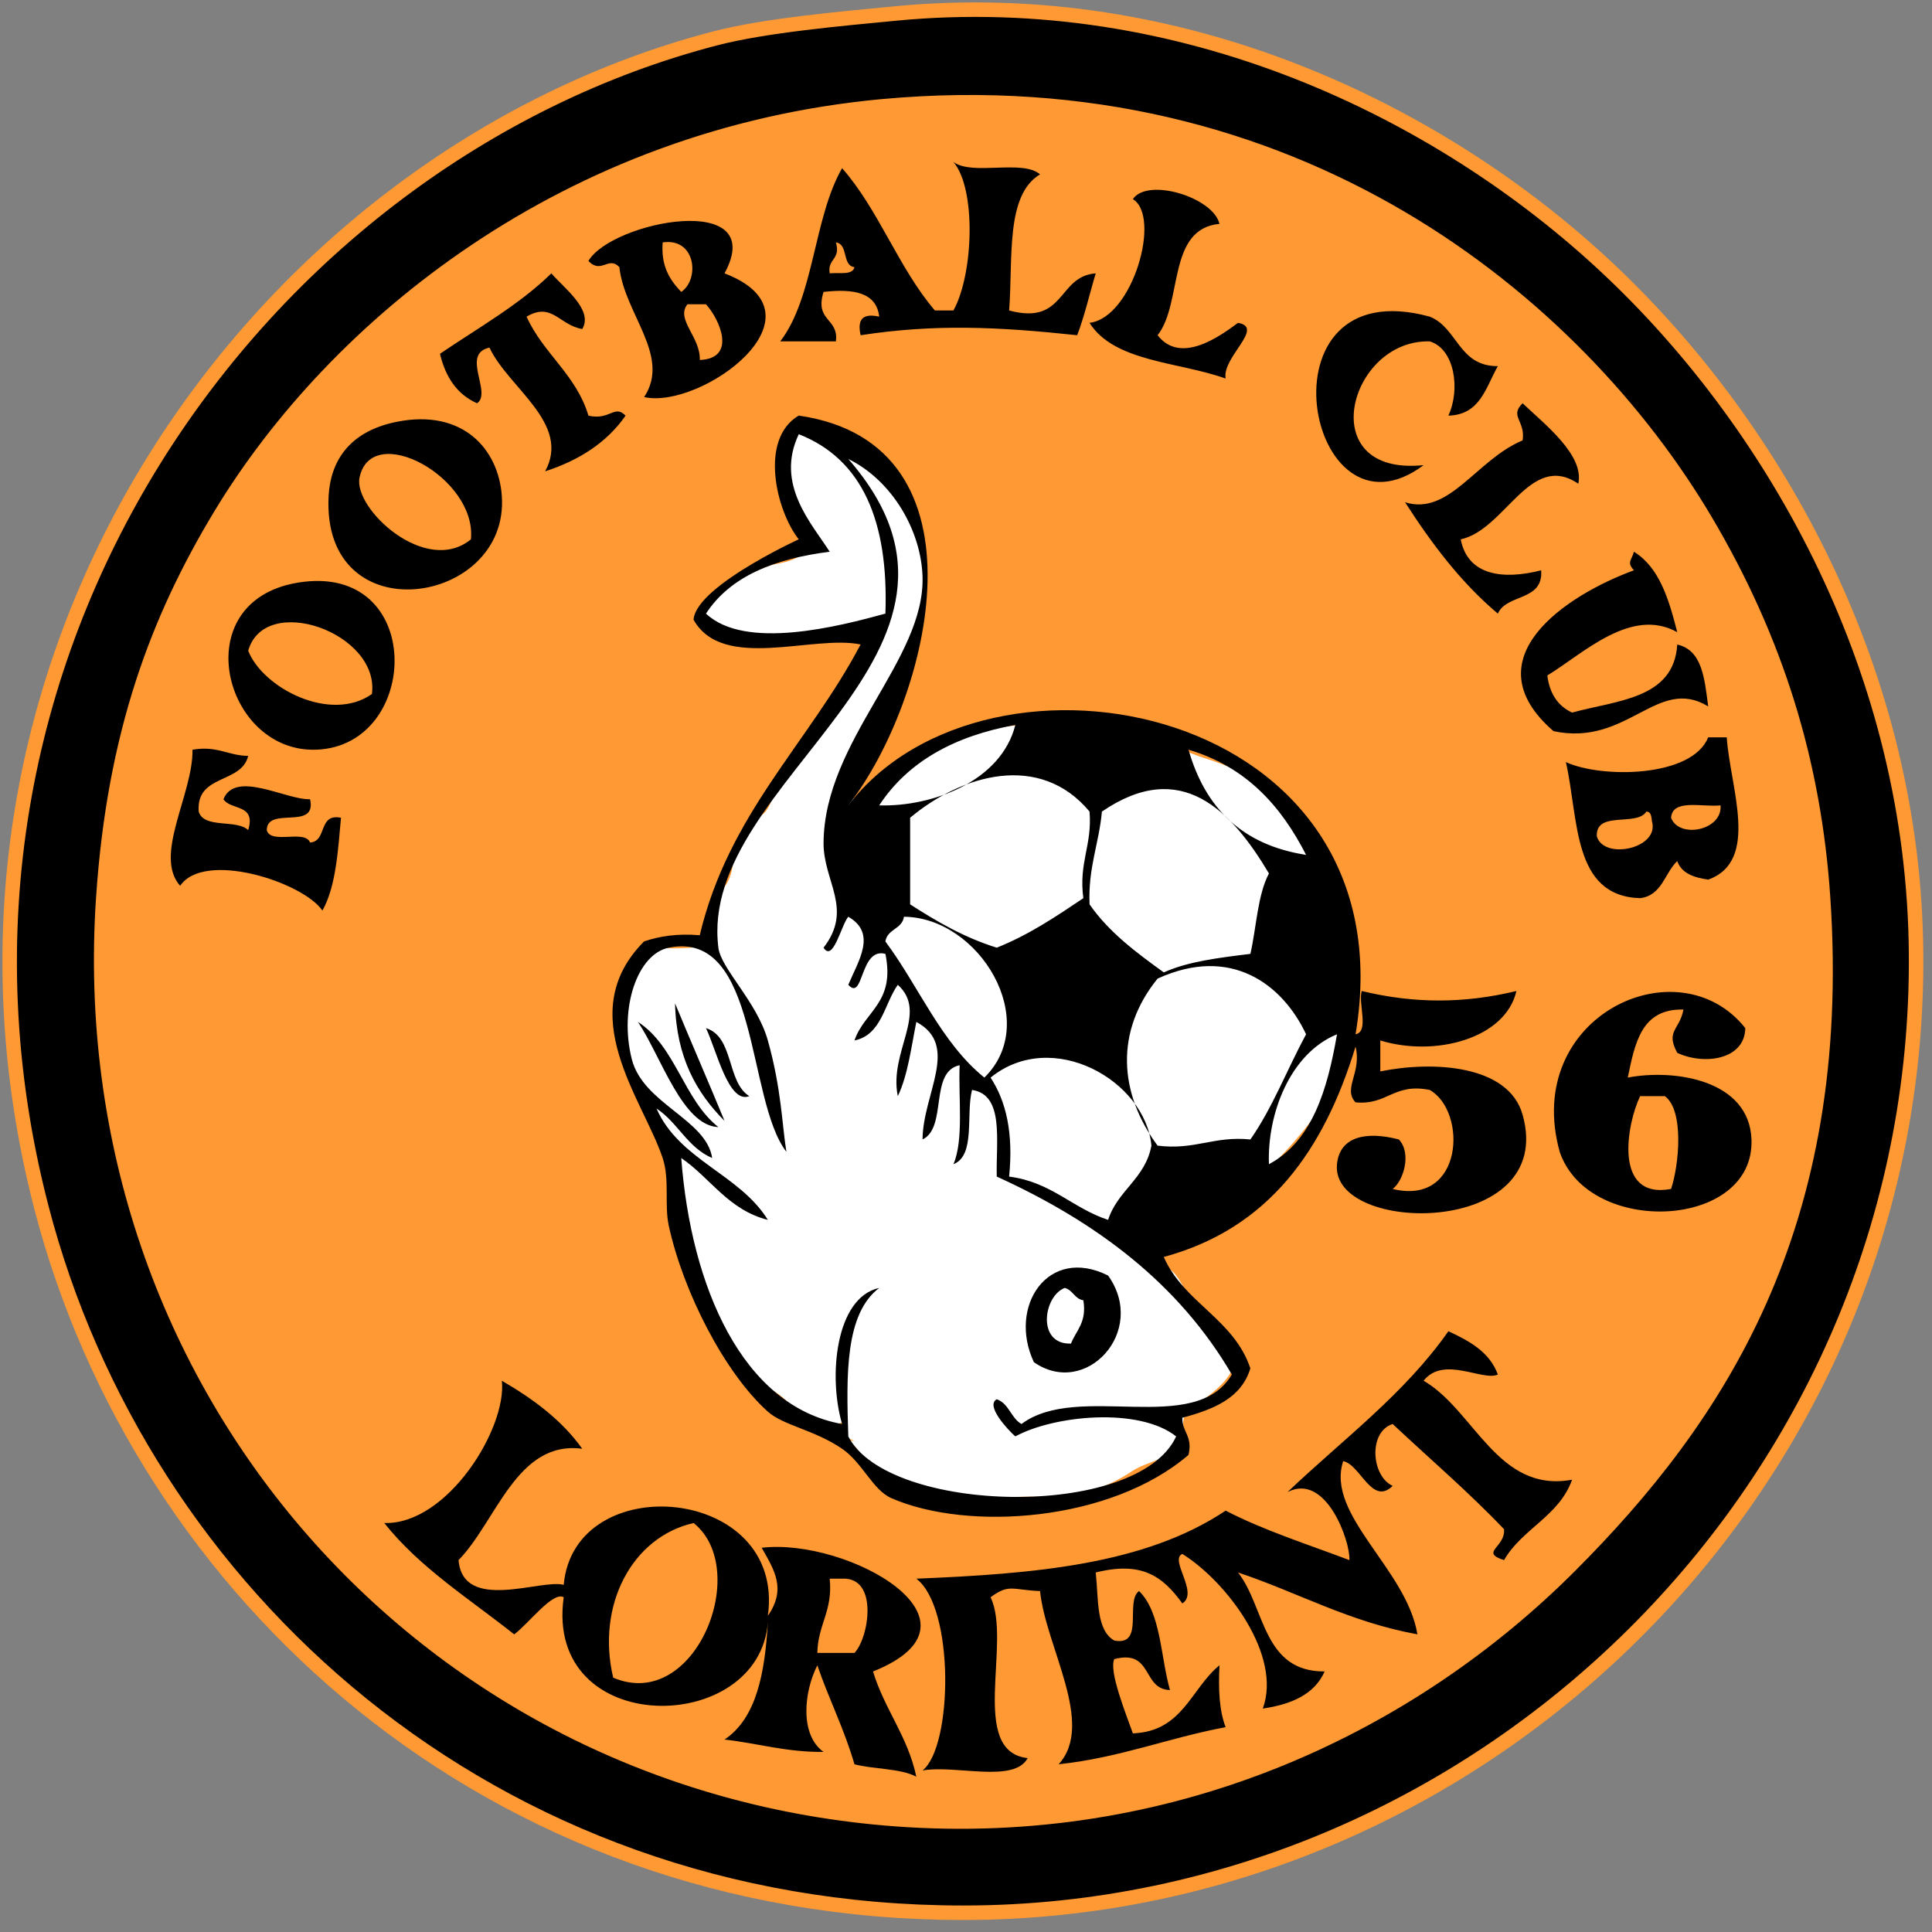 <svg xmlns="http://www.w3.org/2000/svg" width="200" height="200" viewBox="0 0 200 200"><rect x="0" y="0" width="200" height="200" fill="#808080" stroke="none"/><circle fill-rule="evenodd" clip-rule="evenodd" fill="#f93" cx="99.181" cy="99.224" r="90.459"/><path fill-rule="evenodd" clip-rule="evenodd" fill="#fff" d="M73.084 64.46c-1.373-2.59 5.678-5.76 7.03-6.024 1.65-.32 3.61-.693 3.34-2.726-.155-1.177-1.416-2.548-1.72-3.877-.296-1.292-.314-2.864-.326-4.17-.013-1.61.12-2.812 1.778-3.16 3.763-.787 5.334 1.477 7.637 3.328 2.624 2.11 3.83 4.977 4.345 8.166.455 2.816.982 5.974-.108 8.73-.602 1.526-1.528 2.948-1.97 4.514-.62 2.205-1.065 4.8-2.08 6.773-.497.967-4.793 7.768-1.632 6.685.184-.063.98-1 1.316-1.206.538-.33 1.308-.533 1.72-.88 1.155-.973 1.53-2.117 2.923-2.872 2.512-1.36 5.915-2.134 8.813-2.53 1.638-.225 3.4-.25 5.042-.32 1.796-.08 5.79-.34 7.417.903-.218-.06-.25-.04-.613.03 2.942-.074 5.798 1.728 8.603 2.626 2.24.716 4.492 1.53 6.202 3.324 2.098 2.202 3.907 4.214 4.873 7.195.837 2.578 2.35 4.616 2.594 7.353.634-.158.832-.764.74-1.508.127 1.6.52 2.966.667 4.568.188 2.01-.135 3.51-.303 5.446-.296 3.4.345 5.674-1.773 8.677-2.237 3.177-4.68 6.167-7.632 8.63-2.13 1.776-4.912 2.65-7.205 4.18-.806.537-3.292 4.177-3.776 2.44-.456 1.244 1.916 2.244 2.647 3.13.905 1.1 1.162 2.07 1.753 3.32 1.24 2.618 6.182 3.806 3.815 7.2-.957 1.373-2.306 2.245-3.673 3.242-1.87 1.36-.48 2.042-1.292 3.845-.598 1.33-3.63 1.86-4.98 2.762-1.336.895-2.725 1.57-4.33 2.07-2.304.714-4.4.61-6.815.61-1.904.002-3.426.434-5.34.48-1.973.05-3.983-1.142-5.928-1.636-1.713-.435-3.538-1.42-5.036-2.362-.597-.658-1.095-1.62-1.873-2.265.186-.002.336.01.518-.012-.832-.22-3.22-1.58-.942-1.96-1.85 1.595-2.606.48-4.79-.266-.135-.97-1.95-2.67-2.894-3.032-2.137-.82-2.638-.403-3.667-2.785-.878-2.032-1.77-3.945-2.756-6-.843-1.756-1.293-3.783-1.926-5.61-.832-2.403-.288-5.36-1.418-7.5 1.84-.455-2.83-6.784-3.427-7.984-.43-.86-1.432-2.24-1.696-3.145-.24-.81.068-1.843-.018-2.685-.174-1.71-.004-2.95.12-4.626.167-2.25-1.157-3.754 1.5-4.366 1.155-.264-1.362-1.275.998-1.08.727.06 4.56.215 5.105-.27 1.438-1.276 1.076-4.43 2.358-6.02 1.28-1.587.638-3.985 1.78-5.933.548-.932 1.968-1.108 2.575-1.992 1.05-1.528.92-3.788 2.08-5.31 2.166-2.854 6.866-8.747 8.295-12.058 1.418-3.288-4.263-.234-6.564-.6-3.057-.485-10.166.667-10.73-2.72"/><g fill-rule="evenodd" clip-rule="evenodd"><path stroke="#f93" stroke-width="1.5" stroke-miterlimit="10" d="M92.664 1.4c29.77-2.874 56.407 10.13 73.647 26.257 16.846 15.755 31.412 40.734 32.022 69.806 1.157 55.172-44.21 100.544-98.624 100.544-48.998 0-85.09-33.152-95.42-73.007C-10.553 67.762 26.99 16.173 74.09 3.96 79.23 2.63 87.064 1.94 92.664 1.4zM22.858 53.274c-6.552 10.83-11.03 22.72-12.168 39.705-3.393 50.62 33.83 92.426 83.255 95.42 28.308 1.718 52.323-10.055 68.525-26.256 15.304-15.304 28.536-35.176 26.257-69.165-.94-14.03-4.838-26.674-12.17-39.067-13.31-22.502-42.464-46.835-85.173-42.908-32.78 3.016-56.747 22.806-68.526 42.27z"/><path d="M98.7 16.77c1.964 1.452 7.137-.305 8.966 1.28-3.61 2.156-2.784 8.745-3.202 14.09 5.85 1.58 4.986-3.552 8.965-3.842-.643 2.133-1.15 4.4-1.92 6.404-8.227-.88-14.756-1.178-22.416 0-.383-1.665.257-2.305 1.922-1.92-.276-2.5-2.63-2.92-5.764-2.563-.944 3.077 1.596 2.67 1.28 5.122H80.77c3.52-4.59 3.444-12.778 6.403-17.932 3.797 4.314 5.86 10.363 9.606 14.73h1.92c2.09-3.78 2.37-12.6 0-15.37zM85.892 28.297c.958-.11 2.363.23 2.562-.64-1.318-.177-.603-2.387-1.92-2.562.528 1.81-.905 1.66-.642 3.202zM126.238 23.174c-5.457.52-3.77 8.186-6.404 11.528 2.395 3.09 6.49.07 8.326-1.28 2.808.482-1.676 3.55-1.282 5.763-4.873-1.744-11.532-1.703-14.09-5.764 4.474-.534 7.458-11.027 4.484-12.808 1.532-2.268 8.333-.183 8.966 2.562zM75.004 28.297c11.118 4.277-2.427 14.122-8.325 12.808 2.814-4.256-2.048-8.617-2.562-13.45-1.133-1.2-1.87.763-3.203-.64 2.41-4.12 18.743-7.294 14.09 1.282zM70.52 30.22c1.932-1.298 1.523-5.634-1.92-5.124-.19 2.537.783 3.913 1.92 5.123zm1.923 7.043c3.844-.144 2.09-4.172.64-5.764h-1.92c-1.25 1.57 1.364 3.377 1.28 5.763zM57.074 28.297c1.304 1.522 4.387 3.785 3.2 5.764-2.387-.406-3.14-2.832-5.763-1.28 1.726 3.827 5.124 5.978 6.405 10.247 2.215.52 2.704-1.196 3.842 0-1.925 2.77-4.78 4.614-8.325 5.764 2.702-4.965-3.785-8.602-5.764-12.808-2.99.648.297 4.66-1.28 5.764-2.072-.916-3.27-2.708-3.843-5.123 3.937-2.68 8.185-5.05 11.53-8.326zM155.057 37.903c-1.247 2.17-1.797 5.035-5.122 5.124 1.265-2.732.65-6.904-1.922-7.686-8.392-.244-12.172 14.01-.64 12.81-12.097 9.05-17.57-20.354.64-15.37 2.896 1.16 2.97 5.14 7.044 5.123zM157.62 41.746c2.25 2.144 6.416 5.365 5.763 8.326-4.996-3.38-7.52 4.74-12.17 5.763.736 3.77 4.405 4.205 8.327 3.203.246 3.234-3.574 2.403-4.483 4.483-3.825-3.22-6.848-7.24-9.605-11.527 4.574 1.44 7.393-4.423 12.168-6.404.32-2.016-1.397-2.505 0-3.844zM41.063 43.667c6.827-1.372 10.545 2.812 10.887 7.685.794 11.35-18.69 14.35-17.932 0 .183-3.456 1.993-6.67 7.045-7.685zM37.22 49.43c-.674 3.193 6.84 10.232 11.528 6.405.645-6.388-10.277-12.325-11.528-6.404zM169.146 57.116c2.637 1.632 3.615 4.923 4.482 8.326-4.772-2.655-9.713 2.204-13.448 4.483.233 1.9 1.11 3.16 2.56 3.842 4.695-1.284 10.54-1.416 10.89-7.044 2.613.587 2.824 3.578 3.202 6.403-5.256-3.207-8.343 4.197-16.013 2.562-8.65-7.484 1.282-14.07 8.326-16.65-.77-.84-.25-1.008 0-1.922zM30.816 60.318c13.27-2.206 12.816 16.903 1.92 17.29-9.566.342-13.618-15.345-1.92-17.29zm-5.123 7.044c1.505 3.856 8.517 7.506 12.808 4.483.846-6.34-11.08-10.55-12.807-4.483zM176.832 76.328h1.92c.337 5.165 3.466 12.798-1.92 14.73-1.495-.215-2.76-.656-3.203-1.92-1.314 1.246-1.566 3.558-3.844 3.84-7.043-.214-6.334-8.18-7.685-14.088 3.673 1.698 13.06 1.62 14.732-2.562zm-3.844 8.326c.818 2.2 5.33 1.323 5.124-1.282-1.936.2-4.98-.71-5.124 1.282zm-7.685 1.92c.695 2.417 6.155 1.338 5.765-1.28-.143-.497-.017-1.263-.64-1.28-.978 1.585-5.26-.136-5.125 2.56zM19.93 77.61c2.575-.442 3.655.613 5.763.64-.702 2.927-5.412 1.846-5.123 5.764.534 1.813 3.935.76 5.123 1.92.837-2.757-1.817-2.024-2.562-3.2 1.242-3.055 6.502.095 8.967 0 .748 3.308-4.453.67-4.483 3.2.4 1.522 3.942-.1 4.483 1.282 1.806-.116.798-3.044 3.202-2.562-.318 3.525-.54 7.144-1.922 9.606-2.042-2.965-12.246-6.238-14.73-2.562-2.795-3.147 1.35-9.495 1.28-14.09zM180.673 106.43c-.057 3.294-4.28 3.857-7.044 2.56-1.24-2.296.246-2.346.64-4.482-4.384-.114-5.023 3.515-5.764 7.044 4.838-.928 12.58.237 12.808 6.404.345 9.3-16.863 10.104-19.853 1.28-3.892-14.016 12.256-21.567 19.213-12.807zm-7.685 16.65c.818-2.422 1.382-8.114-.64-9.607h-2.563c-1.364 2.816-2.838 10.74 3.203 9.606zM69.88 103.867c1.688 4.075 3.44 8.086 5.124 12.167-2.877-2.886-4.99-6.535-5.123-12.167zM66.04 105.788c3.896 2.508 4.74 8.067 8.325 10.887-3.72-.13-5.923-7.307-8.325-10.887zM73.084 106.43c2.924.916 2.117 5.567 4.483 7.043-2.14.836-3.38-4.717-4.483-7.044zM114.71 132.045c4.11 5.74-2.288 12.73-7.684 8.966-2.716-5.796 1.49-12.083 7.685-8.965zm-3.842 7.044c.536-1.386 1.658-2.186 1.28-4.483-.913-.153-1.08-1.055-1.92-1.28-2.22.82-2.94 5.88.64 5.762zM155.057 142.292c-1.558.727-5.62-1.99-7.685.64 5.27 3.06 7.67 11.664 15.37 10.247-1.344 3.78-5.173 5.073-7.045 8.324-2.566-.823.176-1.324 0-3.202-3.643-3.828-7.673-7.27-11.527-10.888-2.548.814-2.218 5.403 0 6.405-2.15 2.105-3.324-2.195-5.123-2.563-1.835 5.58 6.554 11.136 7.685 17.93-7.05-1.275-12.33-4.32-18.57-6.402 2.81 3.592 2.525 10.28 8.964 10.246-1.046 2.37-3.428 3.404-6.403 3.843 2.014-5.466-3.654-13.088-8.327-16.01-1.38.594 1.737 4.01 0 5.124-2.07-2.872-4.254-4.38-8.966-3.202.297 2.692.013 5.964 1.922 7.044 3.177.613 1.076-4.05 2.562-5.123 2.274 2.21 2.213 6.753 3.202 10.246-2.92-.07-1.73-4.247-5.764-3.202-.582 1.254 1.19 5.62 1.922 7.686 5.16-.175 6.02-4.654 8.966-7.045-.126 2.475-.022 4.72.64 6.405-5.936 1.11-10.928 3.16-17.29 3.843 3.822-4.186-1.348-12.156-1.922-17.93-2.89-.117-3.198-.787-5.123.64 2.226 4.604-2.316 15.977 3.842 16.65-1.42 2.635-7.435.675-10.886 1.28 3.13-2.466 3.342-16.817-.64-19.854 12.166-.5 23.63-1.44 32.02-7.045 3.935 2.044 8.475 3.482 12.81 5.123.113-1.923-2.42-9.104-6.404-7.045 5.687-5.414 12.078-10.123 16.652-16.65 2.182 1.016 4.26 2.14 5.12 4.484zM51.95 142.932c3.24 1.884 6.192 4.055 8.325 7.044-6.784-.902-8.885 7.526-12.808 11.528.475 5.466 8.586 1.906 10.888 2.562 1.082-12.14 23.018-10.312 21.133 3.202 1.952-2.81.65-4.76-.64-7.044 8.924-1.048 24.424 7.643 11.527 12.808 1.195 3.93 3.58 6.667 4.483 10.888-1.69-.873-4.366-.757-6.404-1.28-1.052-3.646-2.65-6.744-3.843-10.248-1.43 2.833-1.803 7.217.642 8.966-3.878.037-6.793-.893-10.248-1.28 3.322-2.23 4.184-6.918 4.483-12.17-.838 11.855-23.18 12.096-21.133-2.56-1.113-.653-3.642 2.738-5.124 3.842-4.642-3.684-9.766-6.886-13.45-11.527 6.534.19 12.713-9.828 12.17-14.73zm11.528 30.74c8.493 3.623 14.354-11.186 8.326-16.01-6.37 1.445-10.1 8.51-8.326 16.01zm21.133-2.562h3.844c1.513-1.583 2.508-7.88-1.28-7.686H85.89c.346 3.336-1.23 4.75-1.28 7.686zM87.813 83.373C102.25 64.5 146.07 72.91 140.327 107.068c1.433-.274.26-3.155.64-4.48 5.422 1.31 10.59 1.31 16.012 0-1.125 4.927-8.406 6.864-14.09 5.12v3.204c5.38-1.1 13.267-.722 14.73 4.483 3.583 12.752-19.927 12.45-19.214 5.122.28-2.877 3.02-3.44 6.403-2.562 1.34 1.417.5 4.266-.64 5.124 7.345 1.807 7.75-8.016 3.842-10.247-3.746-.758-4.374 1.604-7.686 1.28-1.348-1.425.675-3.09 0-5.764-3.242 10.632-8.93 18.82-19.852 21.772 2.083 4.747 7.25 6.412 8.965 11.527-.934 3.124-3.855 4.26-7.047 5.123-.013 1.51 1.104 1.886.642 3.842-8.065 6.922-22.833 7.93-30.74 4.483-1.965-.856-2.997-3.676-5.124-5.124-2.906-1.98-6.07-2.395-7.685-3.842-4.47-4.01-8.742-12.363-10.246-19.213-.485-2.205.11-4.79-.64-7.045-2.017-6.047-9.386-14.932-1.923-22.415 1.596-.54 3.43-.838 5.764-.64 2.985-12.6 11.277-19.89 16.65-30.1-4.9-1.036-14.272 2.827-17.29-2.562.232-3.688 12.495-9.05 10.887-8.325-2.355-2.983-4.108-10.4 0-12.808 20.245 2.912 13.603 29.507 5.126 40.348zm17.29-8.326c-6.322 1.148-11.13 3.812-14.088 8.325 5.455.165 12.628-2.468 14.09-8.325zm-10.886 9.607v8.966c2.732 1.75 5.547 3.42 8.966 4.483 3.357-1.34 6.156-3.238 8.966-5.124-.502-3.705.93-5.476.64-8.967-5.14-6.17-13.198-3.854-18.573.64zm-8.325-27.538c-5.69.715-10.284 2.525-12.808 6.405 4.066 3.838 13.78 1.313 18.572 0 .344-9.525-2.37-15.987-8.966-18.572-2.47 5.182 1.33 9.237 3.202 12.168zM74.364 98.103c.28 2.208 4 5.59 5.123 9.605 1.41 5.033 1.46 8.674 1.92 11.528-4.15-5.368-2.8-23.003-12.166-21.133-3.266.652-5.164 6.273-3.842 11.527 1.17 4.65 7.72 6.226 8.326 10.247-2.55-1.08-3.57-3.69-5.764-5.123 2.345 5.34 8.588 6.78 11.527 11.527-4.093-1.028-5.924-4.322-8.966-6.403 1 13.304 6.328 25.692 16.652 27.537-1.438-4.86-.714-13.087 3.843-14.088-3.53 2.66-3.416 8.965-3.202 15.37 4.087 8.03 29.95 8.676 33.94 0-3.856-3.047-12.62-2.19-16.65 0-.822-.723-3.118-3.218-1.92-3.843 1.27.437 1.465 1.95 2.56 2.56 5.846-4.39 17.932 1.344 21.775-5.12-5.507-9.44-14.064-15.824-24.337-20.494-.088-3.754.79-8.475-2.56-8.967-.65 2.553.382 6.786-1.922 7.684 1.08-2.547.503-6.755.64-10.246-3.175.67-1.24 6.445-3.84 7.686.027-4.74 3.898-9.726-.642-12.167-.54 2.66-.878 5.523-1.92 7.684-.945-4.603 3.207-8.638 0-11.527-1.416 2-1.66 5.174-4.484 5.763 1.016-3.04 4.244-3.868 3.202-8.965-2.668-.71-2.234 4.975-3.842 3.202 1.02-2.454 3-5.325 0-7.044-.72.826-1.573 4.763-2.562 3.202 3.118-4.035-.037-6.85 0-10.887.097-10.595 10.522-18.876 10.247-27.538-.15-4.717-3.097-9.91-7.685-12.168 17.607 20.16-15.673 33.133-13.448 50.59zM93.577 94.9c-.19 1.307-1.733 1.257-1.92 2.563 3.463 4.647 5.758 10.464 10.245 14.088 5.96-5.84-.505-16.58-8.325-16.65zm20.493-10.886c-.302 3.328-1.443 5.814-1.28 9.606 2.013 2.896 4.836 4.982 7.686 7.044 2.494-1.133 5.733-1.523 8.965-1.92.63-2.79.74-6.093 1.92-8.326-3.894-6.535-9.09-12.01-17.29-6.404zm21.134 4.483c-2.594-5.09-6.234-9.135-12.168-10.888 1.707 5.977 5.51 9.86 12.168 10.887zm-32.66 23.054c1.607 2.448 2.376 5.736 1.92 10.25 4.36.55 6.55 3.268 10.247 4.48.99-3.066 3.847-4.266 4.484-7.685-.615-6.716-10.25-12.232-16.65-7.044zm17.29 7.046c3.9.483 5.808-1.023 9.606-.64 2.286-3.265 3.816-7.285 5.764-10.89-2.44-5.18-7.787-9.237-15.37-5.762-4.407 5.426-4.044 11.836 0 17.292zm11.526 1.92c4.45-2.38 6.042-7.62 7.046-13.448-4.89 2-7.24 8.292-7.046 13.45z"/></g></svg>